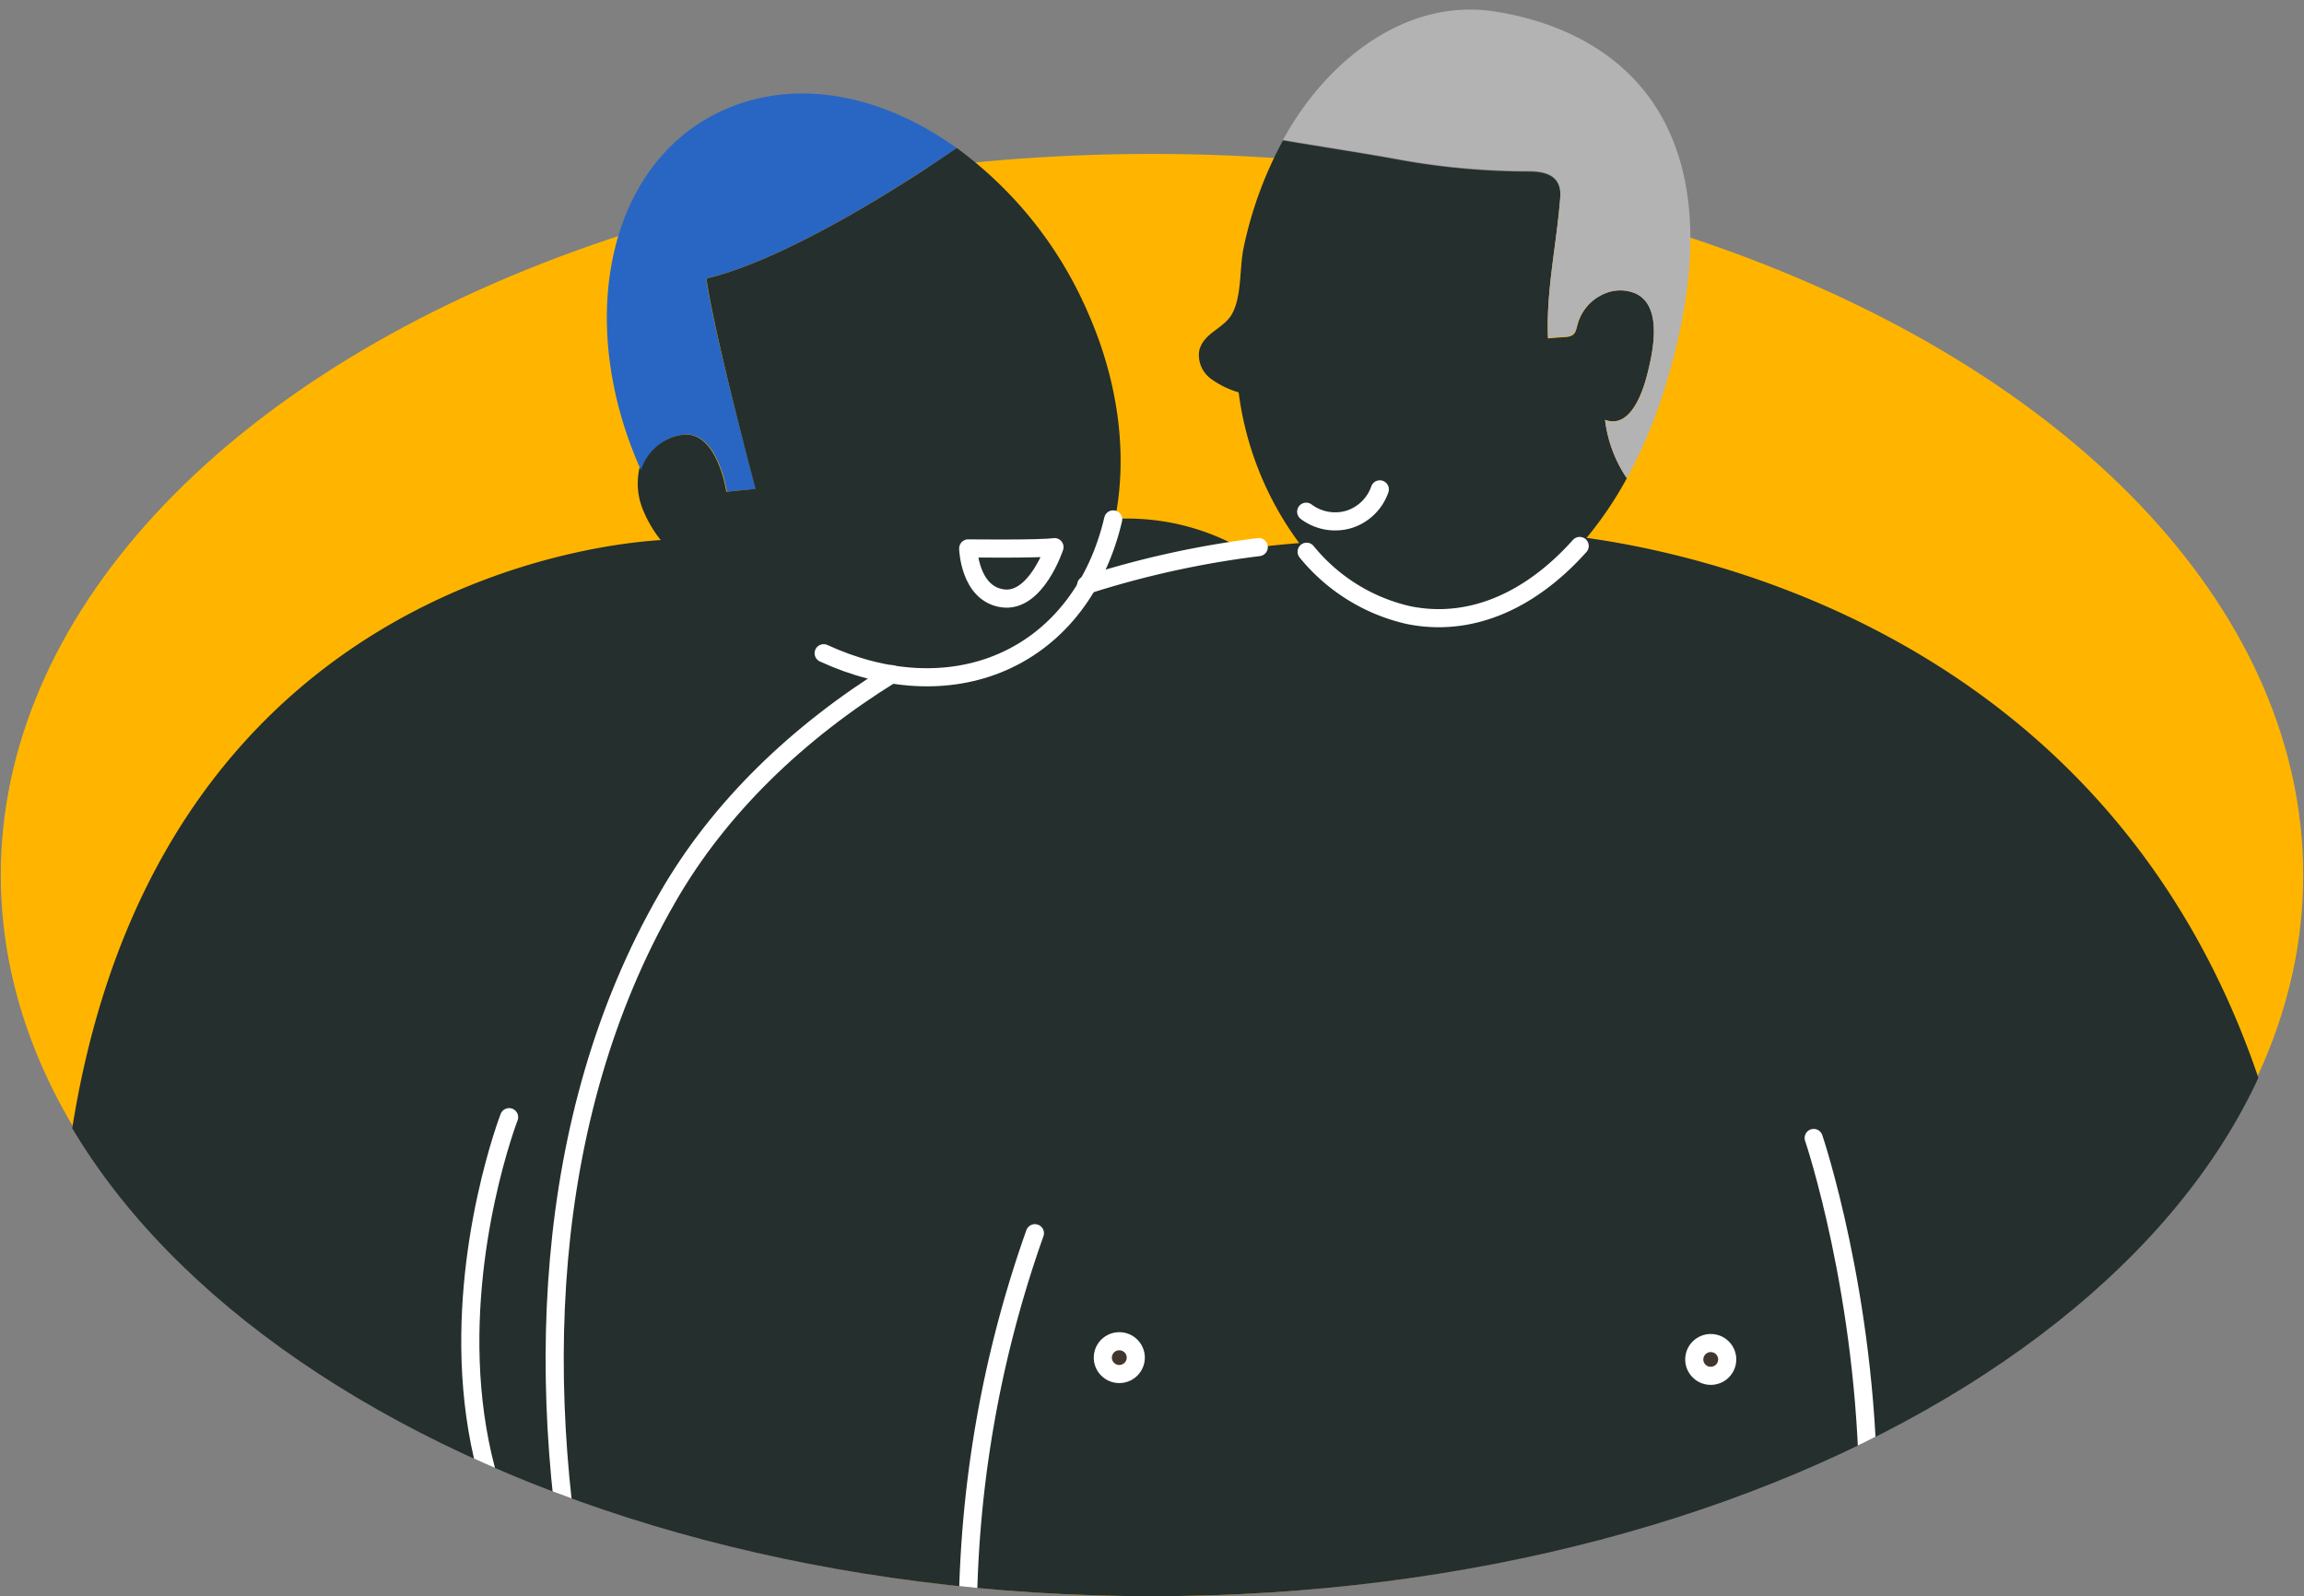 <svg id="el_XTcB7f0XA" data-name="图层 1" xmlns="http://www.w3.org/2000/svg" xmlns:xlink="http://www.w3.org/1999/xlink" viewBox="0 0 267 185"><rect x="0" y="0" width="267" height="185" fill="#808080" stroke="none"/><style>@-webkit-keyframes kf_el_SS_Yfz-qyY_an_-rln0FH6J{0%{-webkit-transform: translate(136.861px, 52.906px) scale(0, 0) translate(-136.861px, -52.906px);transform: translate(136.861px, 52.906px) scale(0, 0) translate(-136.861px, -52.906px);}33.33%{-webkit-transform: translate(136.861px, 52.906px) scale(0.8, 0.8) translate(-136.861px, -52.906px);transform: translate(136.861px, 52.906px) scale(0.8, 0.8) translate(-136.861px, -52.906px);}66.67%{-webkit-transform: translate(136.861px, 52.906px) scale(1, 1) translate(-136.861px, -52.906px);transform: translate(136.861px, 52.906px) scale(1, 1) translate(-136.861px, -52.906px);}83.33%{-webkit-transform: translate(136.861px, 52.906px) scale(1, 1) translate(-136.861px, -52.906px);transform: translate(136.861px, 52.906px) scale(1, 1) translate(-136.861px, -52.906px);}86.67%{-webkit-transform: translate(136.861px, 52.906px) scale(1.5, 1.5) translate(-136.861px, -52.906px);transform: translate(136.861px, 52.906px) scale(1.5, 1.5) translate(-136.861px, -52.906px);}90%{-webkit-transform: translate(136.861px, 52.906px) scale(1, 1) translate(-136.861px, -52.906px);transform: translate(136.861px, 52.906px) scale(1, 1) translate(-136.861px, -52.906px);}100%{-webkit-transform: translate(136.861px, 52.906px) scale(0, 0) translate(-136.861px, -52.906px);transform: translate(136.861px, 52.906px) scale(0, 0) translate(-136.861px, -52.906px);}}@keyframes kf_el_SS_Yfz-qyY_an_-rln0FH6J{0%{-webkit-transform: translate(136.861px, 52.906px) scale(0, 0) translate(-136.861px, -52.906px);transform: translate(136.861px, 52.906px) scale(0, 0) translate(-136.861px, -52.906px);}33.33%{-webkit-transform: translate(136.861px, 52.906px) scale(0.8, 0.8) translate(-136.861px, -52.906px);transform: translate(136.861px, 52.906px) scale(0.8, 0.8) translate(-136.861px, -52.906px);}66.67%{-webkit-transform: translate(136.861px, 52.906px) scale(1, 1) translate(-136.861px, -52.906px);transform: translate(136.861px, 52.906px) scale(1, 1) translate(-136.861px, -52.906px);}83.33%{-webkit-transform: translate(136.861px, 52.906px) scale(1, 1) translate(-136.861px, -52.906px);transform: translate(136.861px, 52.906px) scale(1, 1) translate(-136.861px, -52.906px);}86.67%{-webkit-transform: translate(136.861px, 52.906px) scale(1.5, 1.5) translate(-136.861px, -52.906px);transform: translate(136.861px, 52.906px) scale(1.5, 1.5) translate(-136.861px, -52.906px);}90%{-webkit-transform: translate(136.861px, 52.906px) scale(1, 1) translate(-136.861px, -52.906px);transform: translate(136.861px, 52.906px) scale(1, 1) translate(-136.861px, -52.906px);}100%{-webkit-transform: translate(136.861px, 52.906px) scale(0, 0) translate(-136.861px, -52.906px);transform: translate(136.861px, 52.906px) scale(0, 0) translate(-136.861px, -52.906px);}}@-webkit-keyframes kf_el_SS_Yfz-qyY_an_BUEKLrLnF{0%{-webkit-transform: translate(136.861px, 52.906px) translate(-136.861px, -52.906px) translate(0px, 0px);transform: translate(136.861px, 52.906px) translate(-136.861px, -52.906px) translate(0px, 0px);}33.33%{-webkit-transform: translate(136.861px, 52.906px) translate(-136.861px, -52.906px) translate(-5px, -20px);transform: translate(136.861px, 52.906px) translate(-136.861px, -52.906px) translate(-5px, -20px);}66.67%{-webkit-transform: translate(136.861px, 52.906px) translate(-136.861px, -52.906px) translate(3px, -35px);transform: translate(136.861px, 52.906px) translate(-136.861px, -52.906px) translate(3px, -35px);}100%{-webkit-transform: translate(136.861px, 52.906px) translate(-136.861px, -52.906px) translate(-10px, -45px);transform: translate(136.861px, 52.906px) translate(-136.861px, -52.906px) translate(-10px, -45px);}}@keyframes kf_el_SS_Yfz-qyY_an_BUEKLrLnF{0%{-webkit-transform: translate(136.861px, 52.906px) translate(-136.861px, -52.906px) translate(0px, 0px);transform: translate(136.861px, 52.906px) translate(-136.861px, -52.906px) translate(0px, 0px);}33.33%{-webkit-transform: translate(136.861px, 52.906px) translate(-136.861px, -52.906px) translate(-5px, -20px);transform: translate(136.861px, 52.906px) translate(-136.861px, -52.906px) translate(-5px, -20px);}66.67%{-webkit-transform: translate(136.861px, 52.906px) translate(-136.861px, -52.906px) translate(3px, -35px);transform: translate(136.861px, 52.906px) translate(-136.861px, -52.906px) translate(3px, -35px);}100%{-webkit-transform: translate(136.861px, 52.906px) translate(-136.861px, -52.906px) translate(-10px, -45px);transform: translate(136.861px, 52.906px) translate(-136.861px, -52.906px) translate(-10px, -45px);}}@-webkit-keyframes kf_el_Xo73zT3OKO_an_g40E7d8d_{0%{-webkit-transform: translate(70.324px, 9.832px) translate(-70.324px, -9.832px) translate(0px, 1px);transform: translate(70.324px, 9.832px) translate(-70.324px, -9.832px) translate(0px, 1px);}100%{-webkit-transform: translate(70.324px, 9.832px) translate(-70.324px, -9.832px) translate(0px, 1px);transform: translate(70.324px, 9.832px) translate(-70.324px, -9.832px) translate(0px, 1px);}}@keyframes kf_el_Xo73zT3OKO_an_g40E7d8d_{0%{-webkit-transform: translate(70.324px, 9.832px) translate(-70.324px, -9.832px) translate(0px, 1px);transform: translate(70.324px, 9.832px) translate(-70.324px, -9.832px) translate(0px, 1px);}100%{-webkit-transform: translate(70.324px, 9.832px) translate(-70.324px, -9.832px) translate(0px, 1px);transform: translate(70.324px, 9.832px) translate(-70.324px, -9.832px) translate(0px, 1px);}}@-webkit-keyframes kf_el_7ZwTkdvKWo_an_AJ-Aifo8m{0%{-webkit-transform: translate(74.25px, 16.148px) translate(-74.25px, -16.148px) translate(0px, 1px);transform: translate(74.25px, 16.148px) translate(-74.25px, -16.148px) translate(0px, 1px);}100%{-webkit-transform: translate(74.25px, 16.148px) translate(-74.25px, -16.148px) translate(0px, 1px);transform: translate(74.25px, 16.148px) translate(-74.25px, -16.148px) translate(0px, 1px);}}@keyframes kf_el_7ZwTkdvKWo_an_AJ-Aifo8m{0%{-webkit-transform: translate(74.25px, 16.148px) translate(-74.25px, -16.148px) translate(0px, 1px);transform: translate(74.25px, 16.148px) translate(-74.25px, -16.148px) translate(0px, 1px);}100%{-webkit-transform: translate(74.25px, 16.148px) translate(-74.25px, -16.148px) translate(0px, 1px);transform: translate(74.25px, 16.148px) translate(-74.25px, -16.148px) translate(0px, 1px);}}@-webkit-keyframes kf_el_O-TVnZQ4IK_an_wX5ziEyEG{0%{-webkit-transform: translate(6.727px, 63.559px) translate(-6.727px, -63.559px) translate(0px, -1px);transform: translate(6.727px, 63.559px) translate(-6.727px, -63.559px) translate(0px, -1px);}100%{-webkit-transform: translate(6.727px, 63.559px) translate(-6.727px, -63.559px) translate(0px, -1px);transform: translate(6.727px, 63.559px) translate(-6.727px, -63.559px) translate(0px, -1px);}}@keyframes kf_el_O-TVnZQ4IK_an_wX5ziEyEG{0%{-webkit-transform: translate(6.727px, 63.559px) translate(-6.727px, -63.559px) translate(0px, -1px);transform: translate(6.727px, 63.559px) translate(-6.727px, -63.559px) translate(0px, -1px);}100%{-webkit-transform: translate(6.727px, 63.559px) translate(-6.727px, -63.559px) translate(0px, -1px);transform: translate(6.727px, 63.559px) translate(-6.727px, -63.559px) translate(0px, -1px);}}#el_XTcB7f0XA *{-webkit-animation-duration: 3s;animation-duration: 3s;-webkit-animation-iteration-count: infinite;animation-iteration-count: infinite;-webkit-animation-timing-function: cubic-bezier(0, 0, 1, 1);animation-timing-function: cubic-bezier(0, 0, 1, 1);}#el_1_VSKk34Wd{fill: #ffb500;}#el_SS_Yfz-qyY{fill: #ff4027;}#el_c26aJlWD0E{-webkit-clip-path: url(#clip-path);clip-path: url(#clip-path);}#el_gFSNPpY3qJ{fill: #242f2e;}#el_O-TVnZQ4IK{fill: #242f2e;}#el_1kg7xwgYFi{fill: #242f2e;}#el_Xo73zT3OKO{fill: #2966c3;}#el_7ZwTkdvKWo{fill: #242f2e;}#el_mT7Hlt5ELx{fill: #242f2e;}#el_Lla6zKNURR{fill: #40362e;}#el_ao6tywFQJX{fill: #242f2e;}#el_URSFxfmNs6{fill: #242f2e;}#el_6GxaEumDJn{fill: #b3b3b3;}#el_L9DZjEoIA0{fill: #40362e;}#el_72iYUnHMo7{fill: none;stroke: #fff;stroke-linecap: round;stroke-linejoin: round;stroke-width: 2.1px;}#el_JJbeW7sODrL{fill: none;stroke: #fff;stroke-linecap: round;stroke-linejoin: round;stroke-width: 2.1px;}#el_UgsBbSAWq5L{fill: none;stroke: #fff;stroke-linecap: round;stroke-linejoin: round;stroke-width: 2.1px;}#el_Sdi1qHkgh8r{fill: none;stroke: #fff;stroke-linecap: round;stroke-linejoin: round;stroke-width: 2.1px;}#el_M52uXJg6oLV{fill: none;stroke: #fff;stroke-linecap: round;stroke-linejoin: round;stroke-width: 2.1px;}#el_CFs4LkUsyar{fill: none;stroke: #fff;stroke-linecap: round;stroke-linejoin: round;stroke-width: 2.1px;}#el_m1mLIPfZD48{fill: none;stroke: #fff;stroke-linecap: round;stroke-linejoin: round;stroke-width: 2.1px;}#el_R-suAUDYcr3{fill: none;stroke: #fff;stroke-linecap: round;stroke-linejoin: round;stroke-width: 2.1px;}#el_OYgDz2vRHGT{fill: none;stroke: #fff;stroke-linecap: round;stroke-linejoin: round;stroke-width: 2.1px;}#el_S4y1656WEqU{fill: none;stroke: #fff;stroke-linecap: round;stroke-linejoin: round;stroke-width: 2.1px;}#el_-j1Yq6_HfIZ{fill: none;stroke: #fff;stroke-linecap: round;stroke-linejoin: round;stroke-width: 2.1px;}#el_XHU9E7DA9et{fill: none;stroke: #fff;stroke-linecap: round;stroke-linejoin: round;stroke-width: 2.1px;}#el_O-TVnZQ4IK_an_wX5ziEyEG{-webkit-animation-fill-mode: backwards;animation-fill-mode: backwards;-webkit-transform: translate(6.727px, 63.559px) translate(-6.727px, -63.559px) translate(0px, -1px);transform: translate(6.727px, 63.559px) translate(-6.727px, -63.559px) translate(0px, -1px);-webkit-animation-name: kf_el_O-TVnZQ4IK_an_wX5ziEyEG;animation-name: kf_el_O-TVnZQ4IK_an_wX5ziEyEG;-webkit-animation-timing-function: cubic-bezier(0, 0, 1, 1);animation-timing-function: cubic-bezier(0, 0, 1, 1);}#el_7ZwTkdvKWo_an_AJ-Aifo8m{-webkit-animation-fill-mode: backwards;animation-fill-mode: backwards;-webkit-transform: translate(74.25px, 16.148px) translate(-74.25px, -16.148px) translate(0px, 1px);transform: translate(74.25px, 16.148px) translate(-74.25px, -16.148px) translate(0px, 1px);-webkit-animation-name: kf_el_7ZwTkdvKWo_an_AJ-Aifo8m;animation-name: kf_el_7ZwTkdvKWo_an_AJ-Aifo8m;-webkit-animation-timing-function: cubic-bezier(0, 0, 1, 1);animation-timing-function: cubic-bezier(0, 0, 1, 1);}#el_Xo73zT3OKO_an_g40E7d8d_{-webkit-animation-fill-mode: backwards;animation-fill-mode: backwards;-webkit-transform: translate(70.324px, 9.832px) translate(-70.324px, -9.832px) translate(0px, 1px);transform: translate(70.324px, 9.832px) translate(-70.324px, -9.832px) translate(0px, 1px);-webkit-animation-name: kf_el_Xo73zT3OKO_an_g40E7d8d_;animation-name: kf_el_Xo73zT3OKO_an_g40E7d8d_;-webkit-animation-timing-function: cubic-bezier(0, 0, 1, 1);animation-timing-function: cubic-bezier(0, 0, 1, 1);}#el_SS_Yfz-qyY_an_BUEKLrLnF{-webkit-animation-fill-mode: backwards;animation-fill-mode: backwards;-webkit-transform: translate(136.861px, 52.906px) translate(-136.861px, -52.906px) translate(0px, 0px);transform: translate(136.861px, 52.906px) translate(-136.861px, -52.906px) translate(0px, 0px);-webkit-animation-name: kf_el_SS_Yfz-qyY_an_BUEKLrLnF;animation-name: kf_el_SS_Yfz-qyY_an_BUEKLrLnF;-webkit-animation-timing-function: cubic-bezier(0, 0, 1, 1);animation-timing-function: cubic-bezier(0, 0, 1, 1);}#el_SS_Yfz-qyY_an_-rln0FH6J{-webkit-animation-fill-mode: backwards;animation-fill-mode: backwards;-webkit-transform: translate(136.861px, 52.906px) scale(0, 0) translate(-136.861px, -52.906px);transform: translate(136.861px, 52.906px) scale(0, 0) translate(-136.861px, -52.906px);-webkit-animation-name: kf_el_SS_Yfz-qyY_an_-rln0FH6J;animation-name: kf_el_SS_Yfz-qyY_an_-rln0FH6J;-webkit-animation-timing-function: cubic-bezier(0, 0, 1, 1);animation-timing-function: cubic-bezier(0, 0, 1, 1);}</style><defs><clipPath id="clip-path"><path class="cls-1" d="M64.26,30.8C25.78,45.39.09,71.76.09,101.87.09,147.78,59.82,185,133.5,185s133.41-37.22,133.41-83.13c0-28.69-23.33-54-58.82-68.93V0H64.26Z"/></clipPath></defs><title>talk-with-your-partner-beforehand</title><ellipse cx="133.5" cy="101.42" rx="133.41" ry="83.58" id="el_1_VSKk34Wd"/><g id="el_SS_Yfz-qyY_an_BUEKLrLnF" data-animator-group="true" data-animator-type="0"><g id="el_SS_Yfz-qyY_an_-rln0FH6J" data-animator-group="true" data-animator-type="2"><path id="el_SS_Yfz-qyY" d="M144.05,50c-.08-2-1.26-3.94-2.84-4.08-1.31-.11-2.48,1-3.35,2.19a7.76,7.76,0,0,0-1,1.71,8.65,8.65,0,0,0-1-1.71c-.87-1.21-2.05-2.3-3.35-2.19-1.58.14-2.77,2.11-2.84,4.08a9.1,9.1,0,0,0,1.74,5.35,12.38,12.38,0,0,0,5.43,4.55,12.49,12.49,0,0,0,5.43-4.55A9.1,9.1,0,0,0,144.05,50Z"/></g></g><g id="el_c26aJlWD0E"><path d="M184.89,272.15c53.45-4.74,86.59-82.36,82.46-120.9-7.72-72.89-65.8-86.46-83.49-88.91-5.78,6.94-13.08,10.51-20.68,8.93a21.72,21.72,0,0,1-12.57-8.33c-2.17.17-4.36.4-6.54.71a108.12,108.12,0,0,0-18,4.11,21.22,21.22,0,0,1-9.85,8.95,22.82,22.82,0,0,1-12.89,1.45c-10.81,6.7-19.94,15.44-26,25.91-14.68,25.47-15.68,57.42-9.39,86.56a175.69,175.69,0,0,0,10.4,32.5c1.3,3,2.72,6,4.27,9A71.82,71.82,0,0,1,36,218.88s-42.64-11.09-64.64,32.46C-49,291.66-8.63,347,11.64,364.12l0-.06,63.76-5.92c-3.1-9.52-10.11-27.32-17.53-43.71-5.35-1.81-8.44-4.08-8.69-6.74-.16-1.74.89-3.52,3-5.32,10.2-8.71,45.15-17.64,87.23-21.55,9.65-.9,19-1.46,27.78-1.72l-.08-.77.07-.2a7.52,7.52,0,0,0,3.34.31C174.25,277.94,181.81,277,184.89,272.15ZM127.81,157.53a1.9,1.9,0,1,1,2.07,1.71A1.9,1.9,0,0,1,127.81,157.53Zm68.54.2a1.9,1.9,0,1,1,2.07,1.71A1.89,1.89,0,0,1,196.35,157.73Z" id="el_gFSNPpY3qJ"/><g id="el_O-TVnZQ4IK_an_wX5ziEyEG" data-animator-group="true" data-animator-type="0"><path d="M67.92,190.63c-6.29-29.14-5.29-61.09,9.39-86.56,6-10.47,15.16-19.21,26-25.91C96,77,88.59,72.76,82.57,66.18c-1.64.13-3.54-.94-5.15-2.62h0c-.71,0-67,1.47-70.57,83.65C5.28,183.77,18.62,206.27,36,218.88a71.82,71.82,0,0,0,46.6,13.25c-1.55-3-3-6-4.27-9A175.69,175.69,0,0,1,67.92,190.63Z" id="el_O-TVnZQ4IK"/></g><path d="M74.3,53.55a8,8,0,0,0,.29,5.72,14,14,0,0,0,2.83,4.29h0c1.61,1.68,3.51,2.75,5.15,2.62a47.31,47.31,0,0,1-6.74-9.54Q75,55.1,74.3,53.55Z" id="el_1kg7xwgYFi"/><g id="el_Xo73zT3OKO_an_g40E7d8d_" data-animator-group="true" data-animator-type="0"><path d="M84.31,11.56c-13.87,5.84-17.86,24.56-10,42a5.91,5.91,0,0,1,4.92-4.19c4-.37,5,6.62,5,6.62l3.37-.32S82.79,38,81.85,31.29c11.49-2.75,29-15.14,29-15.14C102.51,10.15,92.72,8,84.31,11.56Z" id="el_Xo73zT3OKO"/></g><g id="el_7ZwTkdvKWo_an_AJ-Aifo8m" data-animator-group="true" data-animator-type="0"><path d="M82.57,66.18c6,6.58,13.44,10.8,20.71,12A101.74,101.74,0,0,1,126,67.76a27.24,27.24,0,0,0,3-7.61c1.74-7.45.9-16.34-3-25.09a46.36,46.36,0,0,0-15.13-18.91s-17.55,12.39-29,15.14c.94,6.67,5.69,24.37,5.69,24.37L84.17,56s-1-7-5-6.62a5.91,5.91,0,0,0-4.92,4.19q.7,1.55,1.53,3.09A47.31,47.31,0,0,0,82.57,66.18Z" id="el_7ZwTkdvKWo"/></g><path d="M103.28,78.16a22.82,22.82,0,0,0,12.89-1.45A21.22,21.22,0,0,0,126,67.76,101.74,101.74,0,0,0,103.28,78.16Z" id="el_mT7Hlt5ELx"/><path d="M129.53,155.46a1.9,1.9,0,1,0,2.07,1.72A1.9,1.9,0,0,0,129.53,155.46Z" id="el_Lla6zKNURR"/><path d="M129,60.15a27.24,27.24,0,0,1-3,7.61,108.12,108.12,0,0,1,18-4.11A27,27,0,0,0,129,60.15Z" id="el_ao6tywFQJX"/><path d="M183.86,62.34a42.9,42.9,0,0,0,4.67-6.92A15.27,15.27,0,0,1,186,48.65c2.8,1.07,4.27-2.91,4.82-5,.71-2.72,2-8.23-1.34-9.67a4.57,4.57,0,0,0-3.43,0,5.41,5.41,0,0,0-3.19,3.49c-.29,1-.25,1.43-1.28,1.59-.17,0-2.19.14-2.19.18-.23-5.63,1-10.8,1.42-16.35.17-2.44-1.57-3-3.65-3a84.17,84.17,0,0,1-14.42-1.25c-4.65-.86-9.34-1.56-14-2.35l-.07,0a45.49,45.49,0,0,0-4.56,12.46c-.49,2.34-.18,5.65-1.38,7.71-1,1.68-3.34,2.17-3.77,4.25a3.42,3.42,0,0,0,1.34,3.17,10.2,10.2,0,0,0,3.24,1.59,37.33,37.33,0,0,0,7.07,17.54,21.72,21.72,0,0,0,12.57,8.33C170.78,72.85,178.08,69.28,183.86,62.34Z" id="el_URSFxfmNs6"/><path d="M148.67,16.22l.07,0c4.66.79,9.35,1.49,14,2.35a84.17,84.17,0,0,0,14.42,1.25c2.08,0,3.82.57,3.65,3-.41,5.55-1.65,10.72-1.42,16.35,0,0,2-.16,2.19-.18,1-.16,1-.58,1.28-1.59A5.41,5.41,0,0,1,186.05,34a4.57,4.57,0,0,1,3.43,0c3.3,1.44,2.05,7,1.34,9.67-.55,2.1-2,6.08-4.82,5a15.27,15.27,0,0,0,2.53,6.77A57.8,57.8,0,0,0,193.22,44c8.47-28.59-4.61-40.2-19.89-42.65C163.71-.2,155.26,6,150.23,13.64,149.67,14.48,149.16,15.35,148.67,16.22Z" id="el_6GxaEumDJn"/><path d="M198.07,155.67a1.89,1.89,0,1,0,2.07,1.71A1.89,1.89,0,0,0,198.07,155.67Z" id="el_L9DZjEoIA0"/><path d="M159.9,56.72a5.54,5.54,0,0,1-3.59,3.48,5.6,5.6,0,0,1-4.94-.89" id="el_72iYUnHMo7"/><path d="M210.18,131.89s24.54,72.33-23.06,111.74c0,0-5.2-6.87-14-6.87h-.68" id="el_JJbeW7sODrL"/><path d="M119.93,142.93a135.09,135.09,0,0,0-7.62,51.76" id="el_UgsBbSAWq5L"/><ellipse cx="198.25" cy="157.56" rx="1.91" ry="1.9" id="el_Sdi1qHkgh8r"/><ellipse cx="129.71" cy="157.35" rx="1.91" ry="1.9" id="el_M52uXJg6oLV"/><path d="M263.26,187.44a6.61,6.61,0,0,0-2.54-1.2c-3.66-.94-7.69-.13-11.21,1-2.31.75-5.81,1.47-7.19,3.69-1.95,3.15,1,5.12,3.76,5.36" id="el_CFs4LkUsyar"/><path d="M183.06,63.28c-5.65,6.32-12.63,9.5-19.88,8a21.29,21.29,0,0,1-11.76-7.33" id="el_m1mLIPfZD48"/><path d="M103.33,78.13c-10.83,6.71-20,15.46-26,25.94-14.67,25.47-15.68,57.42-9.39,86.57" id="el_R-suAUDYcr3"/><path d="M145.87,63.41a109,109,0,0,0-20,4.4" id="el_OYgDz2vRHGT"/><path d="M129,60.2c-1.77,7.56-6.2,13.62-12.8,16.51-6.33,2.77-13.73,2.23-20.75-1" id="el_S4y1656WEqU"/><path d="M59,129.48s-22.73,58.88,34,74.74c0,0,3.22-8.53,10.62-9.7,3-.47,6.37-.55,9.12.82,2.54,1.26,3,2.95,3,5.31" id="el_-j1Yq6_HfIZ"/><path d="M122.2,63.41c-1.51.25-10,.15-10,.15s.13,5.25,4,5.79S122.2,63.41,122.2,63.41Z" id="el_XHU9E7DA9et"/></g></svg>